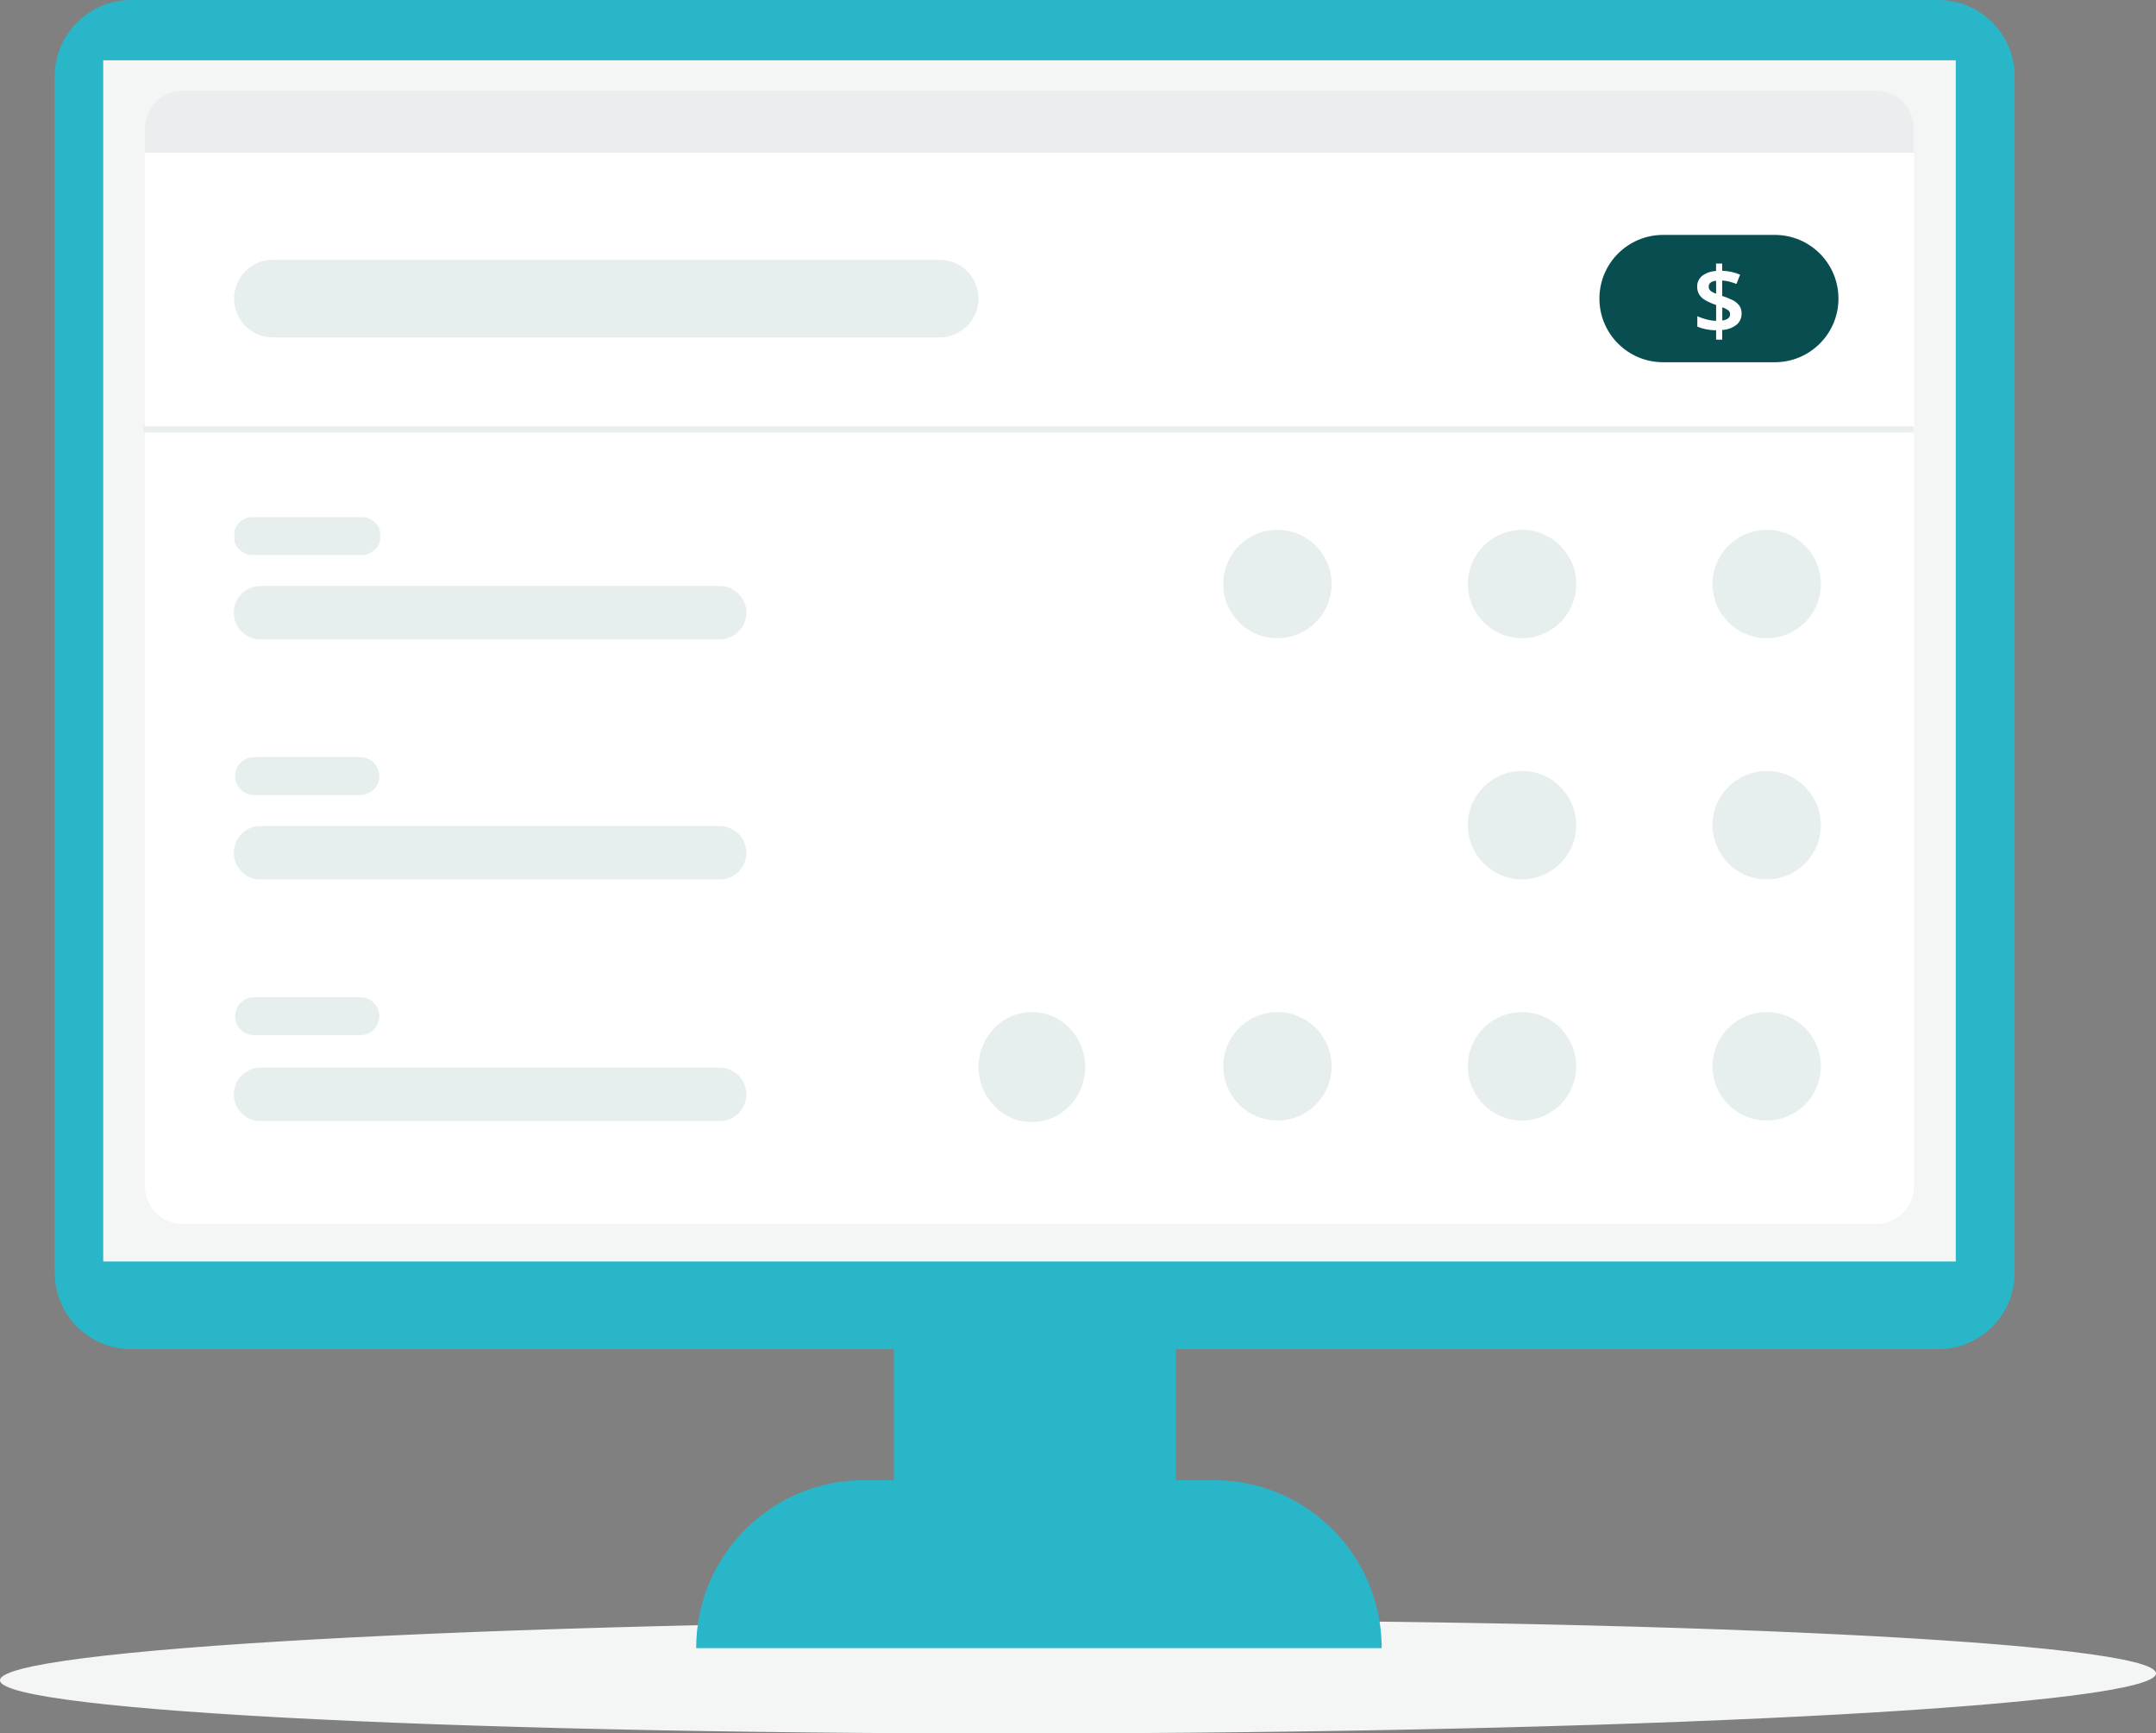 <?xml version="1.0" encoding="UTF-8"?>
<svg id="Layer_2" data-name="Layer 2" xmlns="http://www.w3.org/2000/svg" xmlns:xlink="http://www.w3.org/1999/xlink" viewBox="0 0 336.08 270.14">
  <rect x="0" y="0" width="336.08" height="270.14" fill="#808080" stroke="none"/>
  <defs>
    <style>
      .cls-1 {
        clip-path: url(#clippath-11);
      }

      .cls-2 {
        fill: #fff;
      }

      .cls-3 {
        clip-path: url(#clippath-2);
      }

      .cls-4 {
        clip-path: url(#clippath-13);
      }

      .cls-5 {
        clip-path: url(#clippath-15);
      }

      .cls-6 {
        clip-path: url(#clippath-6);
      }

      .cls-7 {
        fill: #eaeeee;
      }

      .cls-8 {
        clip-path: url(#clippath-7);
      }

      .cls-9 {
        clip-path: url(#clippath-1);
      }

      .cls-10 {
        clip-path: url(#clippath-4);
      }

      .cls-11 {
        fill: #2ab6c9;
      }

      .cls-12 {
        clip-path: url(#clippath-12);
      }

      .cls-13 {
        fill: #f4f6f6;
      }

      .cls-14 {
        clip-path: url(#clippath-9);
      }

      .cls-15 {
        clip-path: url(#clippath);
      }

      .cls-16 {
        fill: none;
      }

      .cls-17 {
        clip-path: url(#clippath-3);
      }

      .cls-18 {
        opacity: .1;
      }

      .cls-19 {
        clip-path: url(#clippath-8);
      }

      .cls-20 {
        fill: #084d4f;
      }

      .cls-21 {
        clip-path: url(#clippath-14);
      }

      .cls-22 {
        clip-path: url(#clippath-5);
      }

      .cls-23 {
        clip-path: url(#clippath-10);
      }
    </style>
    <clipPath id="clippath">
      <rect class="cls-16" x="190.68" y="82.57" width="16.89" height="16.89"/>
    </clipPath>
    <clipPath id="clippath-1">
      <rect class="cls-16" x="190.68" y="157.73" width="16.89" height="16.89"/>
    </clipPath>
    <clipPath id="clippath-2">
      <rect class="cls-16" x="152.53" y="157.73" width="16.65" height="17.14"/>
    </clipPath>
    <clipPath id="clippath-3">
      <rect class="cls-16" x="228.82" y="82.57" width="16.89" height="16.89"/>
    </clipPath>
    <clipPath id="clippath-4">
      <rect class="cls-16" x="228.82" y="157.73" width="16.89" height="16.89"/>
    </clipPath>
    <clipPath id="clippath-5">
      <rect class="cls-16" x="228.82" y="120.15" width="16.89" height="16.89"/>
    </clipPath>
    <clipPath id="clippath-6">
      <rect class="cls-16" x="266.95" y="82.57" width="16.89" height="16.89"/>
    </clipPath>
    <clipPath id="clippath-7">
      <rect class="cls-16" x="266.95" y="157.73" width="16.89" height="16.89"/>
    </clipPath>
    <clipPath id="clippath-8">
      <rect class="cls-16" x="266.95" y="120.15" width="16.89" height="16.89"/>
    </clipPath>
    <clipPath id="clippath-9">
      <rect class="cls-16" x="36.49" y="91.32" width="79.89" height="8.32"/>
    </clipPath>
    <clipPath id="clippath-10">
      <rect class="cls-16" x="36.49" y="40.49" width="116.04" height="12.09"/>
    </clipPath>
    <clipPath id="clippath-11">
      <rect class="cls-16" x="36.49" y="128.74" width="79.89" height="8.32"/>
    </clipPath>
    <clipPath id="clippath-12">
      <rect class="cls-16" x="36.49" y="166.39" width="79.89" height="8.32"/>
    </clipPath>
    <clipPath id="clippath-13">
      <rect class="cls-16" x="36.54" y="155.42" width="22.7" height="5.9"/>
    </clipPath>
    <clipPath id="clippath-14">
      <rect class="cls-16" x="36.54" y="118" width="22.7" height="5.9"/>
    </clipPath>
    <clipPath id="clippath-15">
      <rect class="cls-16" x="36.54" y="80.59" width="22.7" height="5.9"/>
    </clipPath>
  </defs>
  <g id="Monitor">
    <g>
      <path id="Path_29391" data-name="Path 29391" class="cls-13" d="M336.08,260.79c.02,4.86-75.21,9.04-168.01,9.34S.02,266.72,0,261.86s75.21-9.04,168.01-9.34,168.05,3.4,168.07,8.27"/>
      <rect id="Rectangle_4920" data-name="Rectangle 4920" class="cls-11" x="139.34" y="171.81" width="43.96" height="79.07"/>
      <path id="Path_29392" data-name="Path 29392" class="cls-11" d="M215.38,256.85H108.52c0-14.46,11.72-26.18,26.18-26.18h54.5c14.46,0,26.18,11.72,26.18,26.18"/>
      <path id="Path_29393" data-name="Path 29393" class="cls-11" d="M302.13,210.26H20.45c-6.58,0-11.92-5.34-11.92-11.92h0V11.92C8.53,5.34,13.87,0,20.45,0H302.13c6.58,0,11.92,5.34,11.92,11.92V198.33c0,6.58-5.34,11.92-11.92,11.92"/>
      <rect id="Rectangle_4921" data-name="Rectangle 4921" class="cls-13" x="16.09" y="9.4" width="288.78" height="187.19"/>
      <path id="Path_29396" data-name="Path 29396" class="cls-2" d="M28.61,14.12H292.34c3.26-.06,5.96,2.54,6.02,5.8V184.94c-.06,3.26-2.74,5.86-6.01,5.81H28.61c-3.26,.06-5.96-2.54-6.02-5.8V19.93c.06-3.26,2.74-5.86,6.01-5.81h0Z"/>
      <path id="Path_29397" data-name="Path 29397" class="cls-7" d="M28.61,14.12H292.34c3.26-.06,5.96,2.54,6.02,5.8v3.88H22.59v-3.87c.06-3.26,2.74-5.86,6.01-5.81h0Z"/>
      <path id="Path_29398" data-name="Path 29398" class="cls-20" d="M259.24,36.61h17.42c5.48,0,9.92,4.44,9.92,9.92s-4.44,9.92-9.92,9.92h-17.42c-5.48,0-9.92-4.44-9.92-9.92s4.44-9.92,9.92-9.92Z"/>
      <path id="Path_29399" data-name="Path 29399" class="cls-2" d="M267.51,52.94v-1.47c-.55,0-1.09-.06-1.63-.17-.45-.09-.88-.22-1.3-.4v-1.62c.44,.2,.9,.36,1.36,.48,.51,.14,1.04,.22,1.57,.24v-2.47c-.59-.2-1.16-.45-1.71-.76-.38-.21-.71-.52-.94-.89-.21-.37-.31-.78-.3-1.2-.03-.67,.28-1.31,.81-1.72,.62-.45,1.37-.7,2.13-.73v-1.16h.96v1.13c.5,.01,.99,.08,1.48,.18,.45,.1,.89,.24,1.31,.43l-.57,1.44c-.36-.15-.73-.26-1.11-.36-.36-.09-.74-.15-1.11-.18v2.41c.53,.17,1.04,.37,1.54,.61,.42,.19,.79,.48,1.08,.83,.28,.37,.42,.83,.4,1.3,.02,.66-.26,1.29-.76,1.73-.65,.51-1.44,.8-2.26,.83v1.51h-.96Zm0-7.17v-2.02c-.76,.09-1.15,.39-1.15,.9-.01,.25,.08,.48,.26,.65,.26,.21,.56,.37,.89,.46h0Zm.96,4.18c.81-.12,1.22-.44,1.22-.97,0-.24-.1-.47-.28-.62-.29-.2-.6-.36-.94-.46v2.06Z"/>
      <g id="Group_26158" data-name="Group 26158" class="cls-18">
        <g id="Group_26157" data-name="Group 26157">
          <g class="cls-15">
            <g id="Group_26156" data-name="Group 26156">
              <path id="Path_29400" data-name="Path 29400" class="cls-20" d="M199.14,82.57c4.66,0,8.43,3.8,8.43,8.46,0,4.66-3.8,8.43-8.46,8.43-4.66,0-8.43-3.8-8.43-8.46,0-3.39,2.04-6.44,5.16-7.76,1.04-.44,2.17-.67,3.3-.67"/>
            </g>
          </g>
        </g>
      </g>
      <g id="Group_26161" data-name="Group 26161" class="cls-18">
        <g id="Group_26160" data-name="Group 26160">
          <g class="cls-9">
            <g id="Group_26159" data-name="Group 26159">
              <path id="Path_29401" data-name="Path 29401" class="cls-20" d="M199.14,157.73c4.66,0,8.43,3.8,8.43,8.46,0,4.66-3.8,8.43-8.46,8.43s-8.43-3.8-8.43-8.46c0-3.39,2.04-6.44,5.16-7.76,1.04-.44,2.17-.67,3.3-.66"/>
            </g>
          </g>
        </g>
      </g>
      <g id="Group_26164" data-name="Group 26164" class="cls-18">
        <g id="Group_26163" data-name="Group 26163">
          <g class="cls-3">
            <g id="Group_26162" data-name="Group 26162">
              <path id="Path_29402" data-name="Path 29402" class="cls-20" d="M160.85,157.73c1.11,0,2.22,.23,3.24,.67,.99,.43,1.89,1.06,2.64,1.84,.76,.79,1.37,1.71,1.78,2.72,.87,2.14,.87,4.53,0,6.67-.42,1.01-1.02,1.94-1.78,2.72-.75,.78-1.65,1.4-2.64,1.84-2.07,.9-4.41,.9-6.48,0-.99-.43-1.89-1.06-2.64-1.84-.76-.79-1.37-1.71-1.78-2.72-.87-2.14-.87-4.53,0-6.67,.42-1.01,1.02-1.94,1.78-2.72,.75-.78,1.65-1.4,2.65-1.84,1.02-.44,2.12-.67,3.24-.67"/>
            </g>
          </g>
        </g>
      </g>
      <g id="Group_26167" data-name="Group 26167" class="cls-18">
        <g id="Group_26166" data-name="Group 26166">
          <g class="cls-17">
            <g id="Group_26165" data-name="Group 26165">
              <path id="Path_29403" data-name="Path 29403" class="cls-20" d="M237.27,82.57c4.66,0,8.43,3.8,8.43,8.46s-3.8,8.43-8.46,8.43c-4.66,0-8.43-3.8-8.43-8.46,0-3.39,2.04-6.44,5.16-7.76,1.04-.44,2.17-.67,3.3-.67"/>
            </g>
          </g>
        </g>
      </g>
      <g id="Group_26170" data-name="Group 26170" class="cls-18">
        <g id="Group_26169" data-name="Group 26169">
          <g class="cls-10">
            <g id="Group_26168" data-name="Group 26168">
              <path id="Path_29404" data-name="Path 29404" class="cls-20" d="M237.27,157.73c4.66,0,8.43,3.8,8.43,8.46,0,4.66-3.8,8.43-8.46,8.43-4.66,0-8.43-3.8-8.43-8.46,0-3.39,2.04-6.44,5.16-7.76,1.04-.44,2.17-.67,3.3-.66"/>
            </g>
          </g>
        </g>
      </g>
      <g id="Group_26173" data-name="Group 26173" class="cls-18">
        <g id="Group_26172" data-name="Group 26172">
          <g class="cls-22">
            <g id="Group_26171" data-name="Group 26171">
              <path id="Path_29405" data-name="Path 29405" class="cls-20" d="M237.27,120.15c4.66,0,8.43,3.8,8.43,8.46s-3.8,8.43-8.46,8.43c-4.66,0-8.43-3.8-8.43-8.46,0-3.39,2.04-6.44,5.16-7.76,1.04-.44,2.17-.67,3.3-.67"/>
            </g>
          </g>
        </g>
      </g>
      <g id="Group_26176" data-name="Group 26176" class="cls-18">
        <g id="Group_26175" data-name="Group 26175">
          <g class="cls-6">
            <g id="Group_26174" data-name="Group 26174">
              <path id="Path_29406" data-name="Path 29406" class="cls-20" d="M275.41,82.57c4.66,0,8.43,3.8,8.43,8.46s-3.8,8.43-8.46,8.43c-4.66,0-8.43-3.8-8.43-8.46,0-3.39,2.04-6.44,5.16-7.76,1.04-.44,2.17-.67,3.3-.67"/>
            </g>
          </g>
        </g>
      </g>
      <g id="Group_26179" data-name="Group 26179" class="cls-18">
        <g id="Group_26178" data-name="Group 26178">
          <g class="cls-8">
            <g id="Group_26177" data-name="Group 26177">
              <path id="Path_29407" data-name="Path 29407" class="cls-20" d="M275.41,157.73c4.66,0,8.43,3.8,8.43,8.46,0,4.66-3.8,8.43-8.46,8.43-4.66,0-8.43-3.8-8.43-8.46,0-3.39,2.04-6.44,5.16-7.76,1.04-.44,2.17-.67,3.3-.66"/>
            </g>
          </g>
        </g>
      </g>
      <g id="Group_26182" data-name="Group 26182" class="cls-18">
        <g id="Group_26181" data-name="Group 26181">
          <g class="cls-19">
            <g id="Group_26180" data-name="Group 26180">
              <path id="Path_29408" data-name="Path 29408" class="cls-20" d="M275.41,120.15c4.66,0,8.43,3.8,8.43,8.46s-3.8,8.43-8.46,8.43c-4.66,0-8.43-3.8-8.43-8.46,0-3.39,2.04-6.44,5.16-7.76,1.04-.44,2.17-.67,3.3-.67"/>
            </g>
          </g>
        </g>
      </g>
      <g id="Group_26185" data-name="Group 26185" class="cls-18">
        <g id="Group_26184" data-name="Group 26184">
          <g class="cls-14">
            <g id="Group_26183" data-name="Group 26183">
              <path id="Path_29409" data-name="Path 29409" class="cls-20" d="M40.7,91.32H112.18c2.3,0,4.16,1.86,4.16,4.16,0,2.26-1.81,4.11-4.07,4.16H40.7c-2.3,.05-4.2-1.77-4.25-4.07-.05-2.3,1.77-4.2,4.07-4.25,.03,0,.06,0,.09,0h.09"/>
            </g>
          </g>
        </g>
      </g>
      <g id="Group_26188" data-name="Group 26188" class="cls-18">
        <g id="Group_26187" data-name="Group 26187">
          <g class="cls-23">
            <g id="Group_26186" data-name="Group 26186">
              <path id="Path_29410" data-name="Path 29410" class="cls-20" d="M42.6,40.49h103.82c3.34-.04,6.07,2.64,6.11,5.98,.04,3.34-2.64,6.07-5.98,6.11H42.6c-3.34,.04-6.07-2.64-6.11-5.98-.04-3.34,2.64-6.07,5.98-6.11h.13"/>
            </g>
          </g>
        </g>
      </g>
      <g id="Group_26191" data-name="Group 26191" class="cls-18">
        <g id="Group_26190" data-name="Group 26190">
          <g class="cls-1">
            <g id="Group_26189" data-name="Group 26189">
              <path id="Path_29411" data-name="Path 29411" class="cls-20" d="M40.7,128.74H112.18c2.3,0,4.16,1.86,4.16,4.16,0,2.26-1.81,4.11-4.07,4.16H40.7c-2.3,.05-4.2-1.77-4.25-4.07-.05-2.3,1.77-4.2,4.07-4.25,.03,0,.06,0,.09,0h.09"/>
            </g>
          </g>
        </g>
      </g>
      <g id="Group_26194" data-name="Group 26194" class="cls-18">
        <g id="Group_26193" data-name="Group 26193">
          <g class="cls-12">
            <g id="Group_26192" data-name="Group 26192">
              <path id="Path_29412" data-name="Path 29412" class="cls-20" d="M40.7,166.39H112.18c2.3,0,4.16,1.86,4.16,4.16,0,2.26-1.81,4.11-4.07,4.16H40.7c-2.3,.05-4.2-1.77-4.25-4.07-.05-2.3,1.77-4.2,4.07-4.25,.03,0,.06,0,.09,0h.09"/>
            </g>
          </g>
        </g>
      </g>
      <g id="Group_26197" data-name="Group 26197" class="cls-18">
        <g id="Group_26196" data-name="Group 26196">
          <g class="cls-4">
            <g id="Group_26195" data-name="Group 26195">
              <path id="Path_29413" data-name="Path 29413" class="cls-20" d="M39.49,155.42h16.8c1.63,.06,2.9,1.43,2.84,3.06-.06,1.55-1.3,2.78-2.84,2.84h-16.8c-1.63-.06-2.9-1.43-2.84-3.06,.06-1.55,1.3-2.78,2.84-2.84"/>
            </g>
          </g>
        </g>
      </g>
      <g id="Group_26200" data-name="Group 26200" class="cls-18">
        <g id="Group_26199" data-name="Group 26199">
          <g class="cls-21">
            <g id="Group_26198" data-name="Group 26198">
              <path id="Path_29414" data-name="Path 29414" class="cls-20" d="M39.49,118h16.8c1.63,.06,2.9,1.43,2.84,3.06-.06,1.54-1.3,2.78-2.84,2.84h-16.8c-1.63-.06-2.9-1.43-2.84-3.06,.06-1.54,1.3-2.78,2.84-2.84"/>
            </g>
          </g>
        </g>
      </g>
      <g id="Group_26203" data-name="Group 26203" class="cls-18">
        <g id="Group_26202" data-name="Group 26202">
          <g class="cls-5">
            <g id="Group_26201" data-name="Group 26201">
              <path id="Path_29415" data-name="Path 29415" class="cls-20" d="M39.49,80.59h16.8c1.63-.06,3,1.21,3.06,2.84,.06,1.63-1.21,3-2.84,3.06-.07,0-.14,0-.22,0h-16.8c-1.63,.06-3-1.21-3.06-2.84-.06-1.63,1.21-3,2.84-3.06,.07,0,.14,0,.22,0"/>
            </g>
          </g>
        </g>
      </g>
      <rect id="Rectangle_4938" data-name="Rectangle 4938" class="cls-7" x="22.36" y="66.43" width="275.99" height=".98"/>
    </g>
  </g>
</svg>